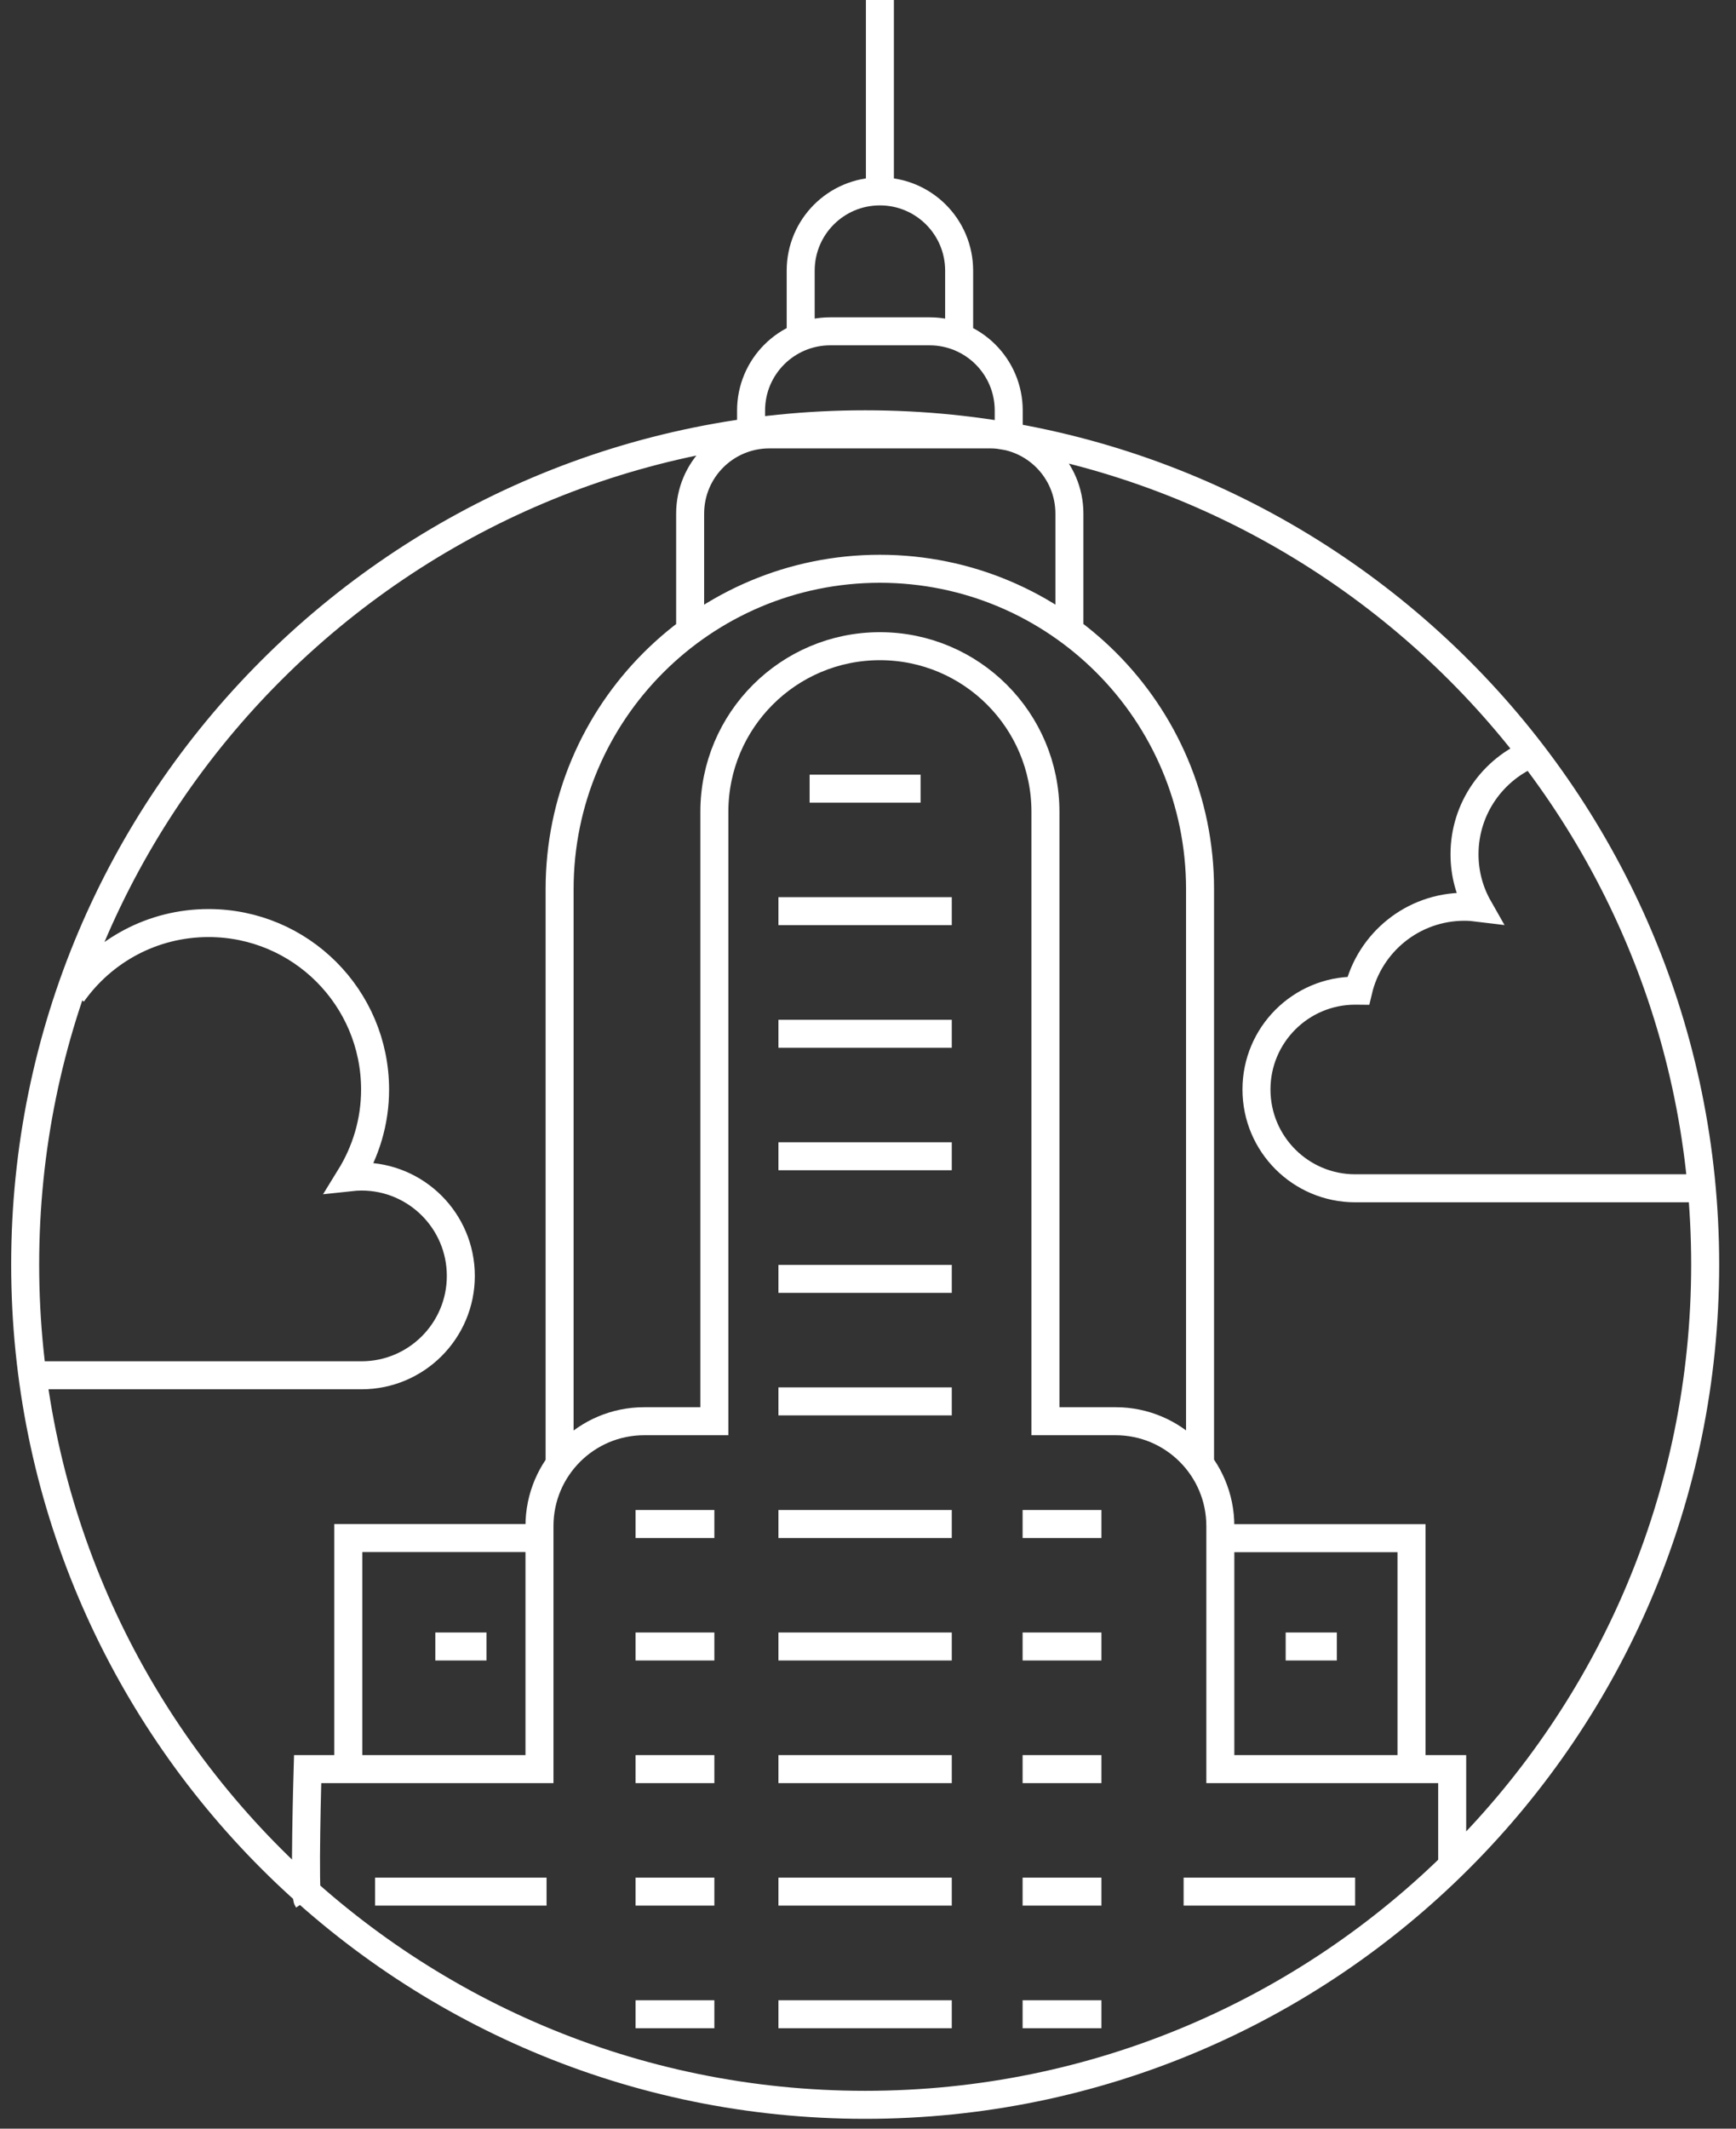 <svg width="62" height="76" viewBox="0 0 62 76" fill="none" xmlns="http://www.w3.org/2000/svg">
<rect x="0" y="0" width="62" height="76" fill="#333333" stroke="none"/>
<path d="M22.699 71.915H25.513M22.699 67.537H25.513M22.699 63.163H25.513M22.699 58.785H25.513M22.699 54.412H25.513M36.522 71.915H39.337M36.522 67.537H39.337M42.272 67.537H48.397M13.396 67.537H19.52M36.522 63.163H39.337M36.522 58.785H39.337M36.522 54.412H39.337M27.801 71.915H33.992M27.801 67.537H33.992M27.801 63.163H33.992M27.801 58.785H33.992M27.801 54.412H33.992M27.801 50.034H33.992M27.801 45.66H33.992M27.801 41.282H33.992M27.801 36.909H33.992M27.801 32.531H33.992M28.915 28.158H32.878M31.425 20.307C25.108 20.307 19.986 25.429 19.986 31.746V52.276M19.267 54.913H12.439V63.158M51.864 66.6V63.163H43.583V54.483C43.583 52.418 41.908 50.742 39.843 50.742H37.337V28.983C37.337 25.718 34.69 23.071 31.425 23.071C28.161 23.071 25.513 25.718 25.513 28.983V50.742H23.008C20.943 50.742 19.267 52.418 19.267 54.483V63.163H10.987C10.987 63.163 10.855 67.633 10.987 67.83M42.859 52.276V31.746C42.859 25.429 37.737 20.307 31.42 20.307M38.193 22.529V18.338C38.193 16.774 36.927 15.509 35.363 15.509H31.42H27.477C25.913 15.509 24.648 16.774 24.648 18.338V22.529M36.026 15.509V14.658C36.026 13.094 34.761 11.829 33.197 11.829H31.425H29.654C28.09 11.829 26.824 13.094 26.824 14.658V15.509M34.255 11.829V9.663C34.255 8.099 32.989 6.833 31.425 6.833M31.425 6.833C29.861 6.833 28.596 8.099 28.596 9.663V11.829M31.425 6.833V0M50.411 63.163V54.918H43.583M45.917 58.785H47.744M15.547 58.785H17.374M54.754 26.877C53.317 27.454 52.304 28.861 52.304 30.501C52.304 31.195 52.487 31.848 52.806 32.409C52.644 32.389 52.476 32.374 52.304 32.374C50.457 32.374 48.913 33.654 48.508 35.375C48.473 35.375 48.437 35.37 48.402 35.37C46.453 35.37 44.874 36.95 44.874 38.898C44.874 40.847 46.453 42.426 48.402 42.426H60.686M1.243 49.102H12.91C14.869 49.102 16.458 47.513 16.458 45.554C16.458 43.595 14.869 42.006 12.91 42.006C12.773 42.006 12.637 42.016 12.5 42.031C13.062 41.12 13.396 40.052 13.396 38.903C13.396 35.618 10.734 32.956 7.449 32.956C5.439 32.956 3.668 33.948 2.589 35.472M30.899 15.149C14.327 15.149 0.899 28.583 0.899 45.149C0.899 61.716 14.327 75.149 30.899 75.149C47.471 75.149 60.899 61.721 60.899 45.149C60.899 28.578 47.471 15.149 30.899 15.149Z" stroke="white" stroke-miterlimit="10"/>
</svg>
